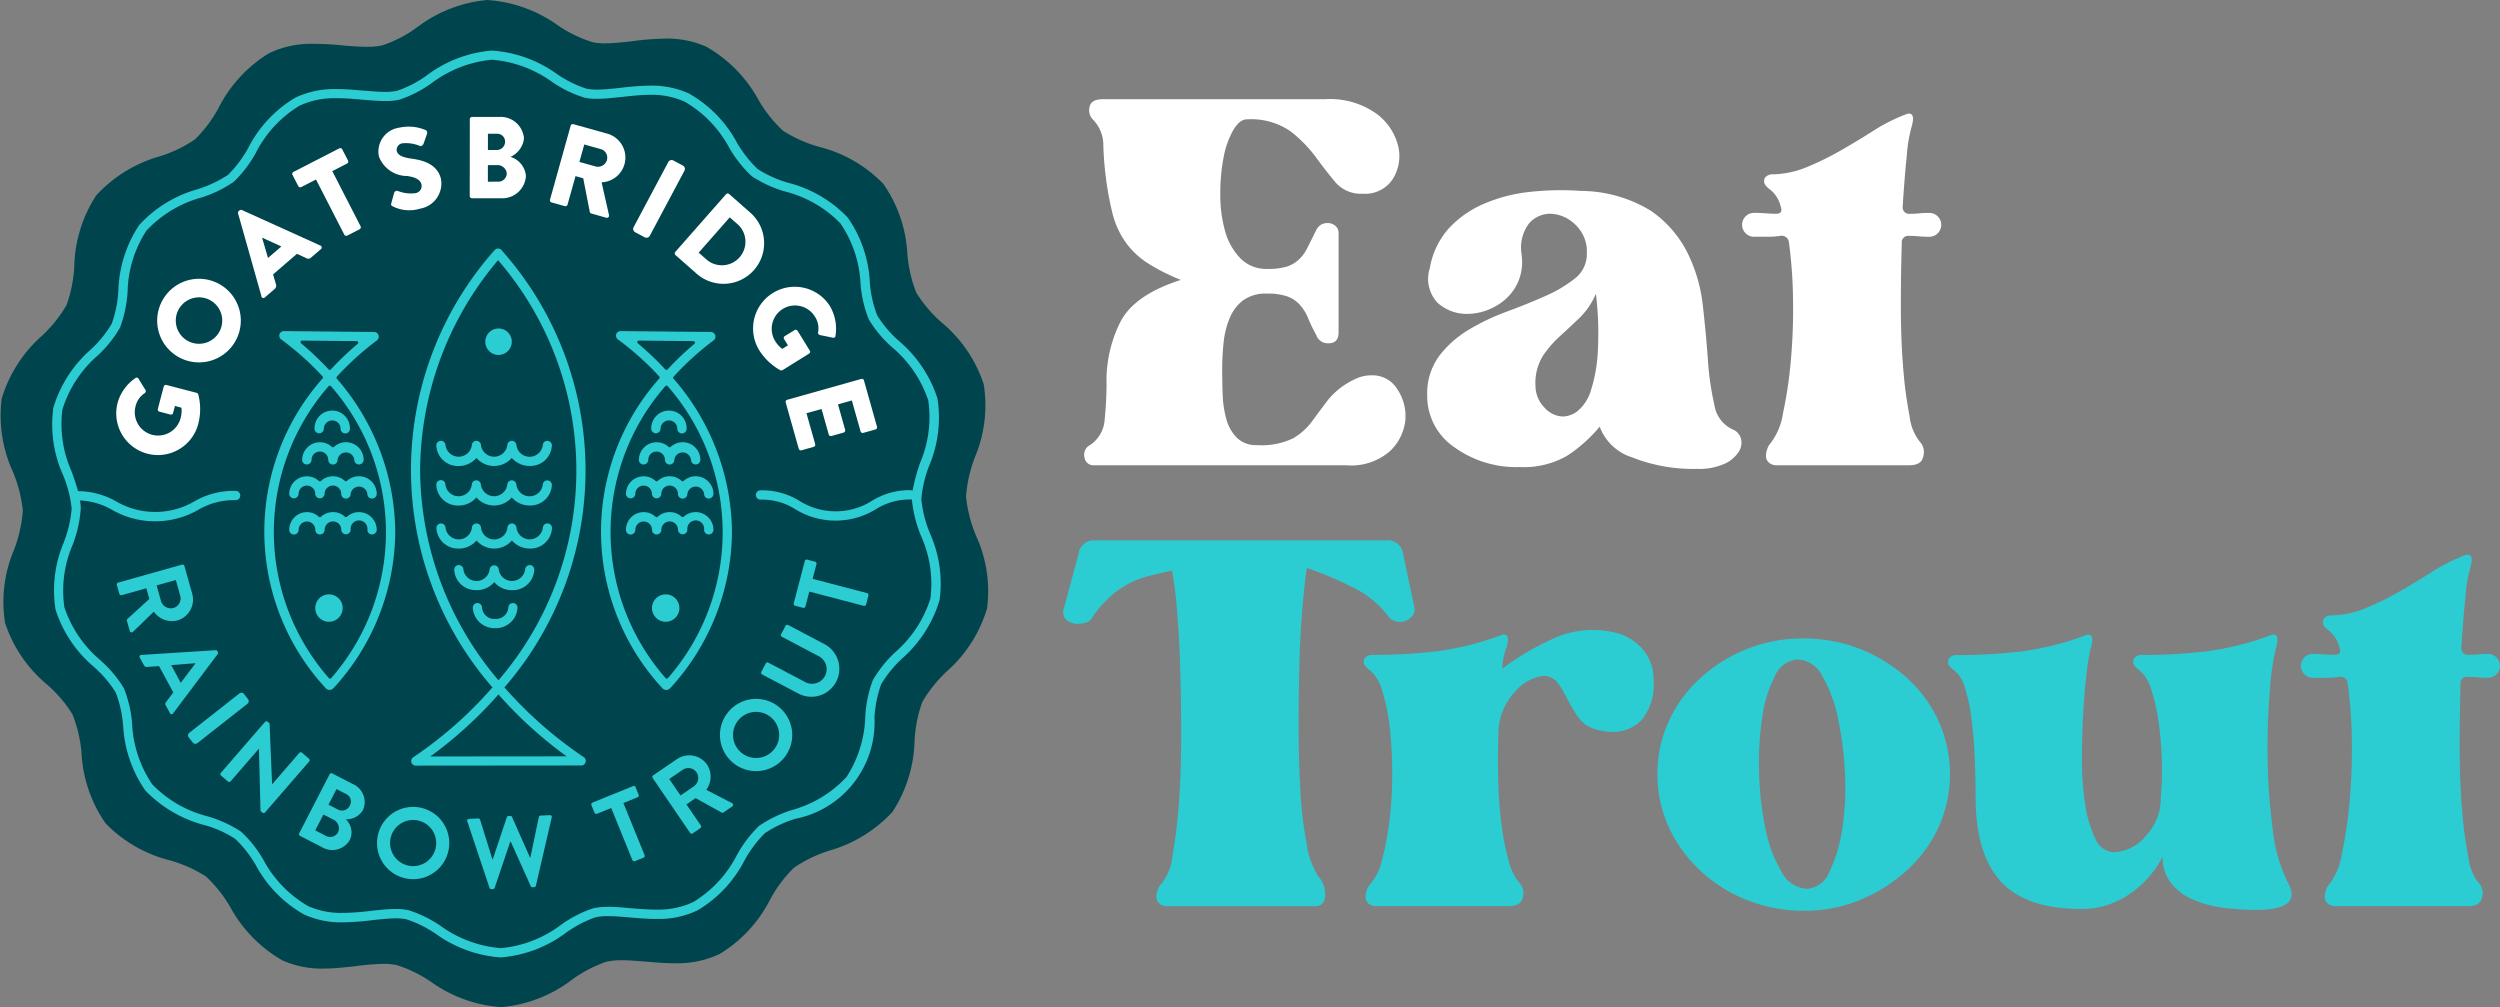 <svg xmlns="http://www.w3.org/2000/svg" width="177.934" height="71.685" viewBox="0 0 177.934 71.685">
  <rect x="0" y="0" width="177.934" height="71.685" fill="#808080" stroke="none"/>
  <g id="Group_659" data-name="Group 659" transform="translate(-32.37 -8588.283)">
    <path id="Path_643" data-name="Path 643" d="M68.735,129.336a9.737,9.737,0,0,1-5.061-1.816,9.47,9.47,0,0,0-2.45-1.188,4.74,4.74,0,0,0-1.011-.078,17.552,17.552,0,0,0-1.831.155c-.716.079-1.447.168-2.189.177a6.9,6.9,0,0,1-3.062-.573,9.654,9.654,0,0,1-3.725-3.8,9.495,9.495,0,0,0-1.737-2.181,9.574,9.574,0,0,0-2.559-1.145,9.645,9.645,0,0,1-4.587-2.643,9.667,9.667,0,0,1-1.707-5,9.446,9.446,0,0,0-.643-2.746,9.186,9.186,0,0,0-1.781-2.1,9.645,9.645,0,0,1-3.017-4.414,9.484,9.484,0,0,1,.633-5.187,9.8,9.8,0,0,0,.632-2.807A9.79,9.79,0,0,0,33.92,91.2a9.6,9.6,0,0,1-.784-5.173,9.693,9.693,0,0,1,2.89-4.5,9.479,9.479,0,0,0,1.724-2.16,9.671,9.671,0,0,0,.553-2.761,9.617,9.617,0,0,1,1.56-5.044,9.671,9.671,0,0,1,4.511-2.779A9.424,9.424,0,0,0,46.9,67.566a9.411,9.411,0,0,0,1.67-2.227,9.644,9.644,0,0,1,3.607-3.906,6.913,6.913,0,0,1,3.045-.663,21,21,0,0,1,2.189.116c.655.052,1.272.106,1.837.094a4.432,4.432,0,0,0,1.006-.107,9.009,9.009,0,0,0,2.416-1.257,9.75,9.75,0,0,1,5.012-1.963,9.721,9.721,0,0,1,5.058,1.815,9.178,9.178,0,0,0,2.454,1.188,4.422,4.422,0,0,0,1.007.078c.569-.009,1.18-.077,1.833-.151a19.015,19.015,0,0,1,2.192-.18,6.883,6.883,0,0,1,3.055.57,9.7,9.7,0,0,1,3.725,3.8,9.462,9.462,0,0,0,1.732,2.18A9.542,9.542,0,0,0,91.3,68.1a9.6,9.6,0,0,1,4.589,2.645,9.58,9.58,0,0,1,1.708,4.994,9.479,9.479,0,0,0,.636,2.746,9.273,9.273,0,0,0,1.787,2.105A9.661,9.661,0,0,1,103.031,85,9.516,9.516,0,0,1,102.4,90.2,9.827,9.827,0,0,0,101.77,93a9.85,9.85,0,0,0,.713,2.783,9.46,9.46,0,0,1,.786,5.166,9.674,9.674,0,0,1-2.887,4.506,9.67,9.67,0,0,0-1.721,2.153,9.448,9.448,0,0,0-.552,2.766,9.73,9.73,0,0,1-1.564,5.049,9.735,9.735,0,0,1-4.51,2.774,9.362,9.362,0,0,0-2.523,1.225,9.417,9.417,0,0,0-1.67,2.224,9.635,9.635,0,0,1-3.6,3.9,6.941,6.941,0,0,1-3.04.665c-.748.009-1.487-.053-2.195-.115-.655-.051-1.278-.106-1.84-.1a4.929,4.929,0,0,0-1,.107,9.339,9.339,0,0,0-2.419,1.262,9.708,9.708,0,0,1-5.007,1.964" transform="translate(-0.645 8530.631)" fill="#00454d"/>
    <path id="Path_644" data-name="Path 644" d="M101.807,98.143a8.642,8.642,0,0,1-.6-2.379,8.356,8.356,0,0,1,.559-2.395,8.783,8.783,0,0,0,.588-4.794,8.971,8.971,0,0,0-2.767-4.109,8.066,8.066,0,0,1-1.516-1.79,8.09,8.09,0,0,1-.528-2.347,8.763,8.763,0,0,0-1.573-4.621,8.861,8.861,0,0,0-4.241-2.478,8.166,8.166,0,0,1-2.176-.981,8.59,8.59,0,0,1-1.463-1.864,8.808,8.808,0,0,0-3.435-3.515,6.368,6.368,0,0,0-2.769-.552h-.1a19.1,19.1,0,0,0-1.986.154l-.114.012c-.526.057-1.03.108-1.485.114H78.14a3.577,3.577,0,0,1-.763-.065,8.251,8.251,0,0,1-2.09-1.032,8.977,8.977,0,0,0-4.614-1.68h-.051a8.912,8.912,0,0,0-4.64,1.786,8.034,8.034,0,0,1-2.06,1.068,3.684,3.684,0,0,1-.828.085h-.064c-.448,0-.94-.041-1.457-.088l-.076,0c-.634-.055-1.252-.11-1.882-.11h-.107a6.442,6.442,0,0,0-2.854.609,8.83,8.83,0,0,0-3.358,3.589,8.559,8.559,0,0,1-1.426,1.9,8.351,8.351,0,0,1-2.123,1.009l-.045.02a8.8,8.8,0,0,0-4.17,2.561,8.933,8.933,0,0,0-1.477,4.679,8.2,8.2,0,0,1-.471,2.334A8.169,8.169,0,0,1,42.1,85.094a8.858,8.858,0,0,0-2.67,4.154,8.752,8.752,0,0,0,.693,4.789,8.571,8.571,0,0,1,.611,2.38,8.692,8.692,0,0,1-.557,2.4,8.72,8.72,0,0,0-.589,4.794,8.872,8.872,0,0,0,2.76,4.1l.031.031a8.119,8.119,0,0,1,1.489,1.763,8.093,8.093,0,0,1,.52,2.3l.01.045a8.9,8.9,0,0,0,1.573,4.626,8.957,8.957,0,0,0,4.254,2.48,7.769,7.769,0,0,1,2.153.974A8.134,8.134,0,0,1,53.84,121.8a8.809,8.809,0,0,0,3.442,3.511,6.318,6.318,0,0,0,2.775.554h.093a18.715,18.715,0,0,0,1.98-.152c.6-.066,1.128-.12,1.606-.13h.07a3.723,3.723,0,0,1,.753.068,8.492,8.492,0,0,1,2.093,1.035,8.986,8.986,0,0,0,4.613,1.679l.053-.005a8.9,8.9,0,0,0,4.638-1.782,8.469,8.469,0,0,1,2.057-1.07,3.991,3.991,0,0,1,.824-.082h.074c.463,0,.964.042,1.544.092.6.052,1.233.109,1.872.107h.1a6.322,6.322,0,0,0,2.855-.613,8.806,8.806,0,0,0,3.359-3.588,8.574,8.574,0,0,1,1.425-1.9,8.392,8.392,0,0,1,2.159-1.023,7,7,0,0,0,5.647-7.22,8.329,8.329,0,0,1,.475-2.357,8.253,8.253,0,0,1,1.488-1.83,8.956,8.956,0,0,0,2.671-4.159,8.723,8.723,0,0,0-.7-4.787m.057,4.647a8.4,8.4,0,0,1-2.509,3.842,8.556,8.556,0,0,0-1.6,2,8.629,8.629,0,0,0-.535,2.57,8.344,8.344,0,0,1-1.338,4.318,8.338,8.338,0,0,1-3.906,2.357,8.759,8.759,0,0,0-2.325,1.125,8.9,8.9,0,0,0-1.575,2.081,8.334,8.334,0,0,1-3.086,3.327,5.778,5.778,0,0,1-2.567.545l-.1,0c-.615,0-1.224-.052-1.827-.1-.581-.055-1.1-.1-1.592-.1l-.074.008a4.243,4.243,0,0,0-.978.1,8.529,8.529,0,0,0-2.255,1.15,8.363,8.363,0,0,1-4.287,1.684h-.048a8.465,8.465,0,0,1-4.282-1.59A8.626,8.626,0,0,0,64.7,125a4.4,4.4,0,0,0-.9-.083h-.073c-.512.008-1.06.061-1.686.132a18.353,18.353,0,0,1-1.9.145h-.086a5.781,5.781,0,0,1-2.5-.485,8.372,8.372,0,0,1-3.17-3.28,8.364,8.364,0,0,0-1.607-2.025,8.789,8.789,0,0,0-2.373-1.083,8.326,8.326,0,0,1-3.929-2.266,8.379,8.379,0,0,1-1.44-4.3v-.041a8.6,8.6,0,0,0-.586-2.51,8.3,8.3,0,0,0-1.616-1.935l-.038-.043a8.38,8.38,0,0,1-2.579-3.779,8.222,8.222,0,0,1,.587-4.449,8.8,8.8,0,0,0,.577-2.6,3.19,3.19,0,0,0-.054-.559,5.024,5.024,0,0,1,2.335.7,6.164,6.164,0,0,0,6.035-.007,5.039,5.039,0,0,1,2.705-.713.331.331,0,1,0,0-.662,5.583,5.583,0,0,0-3.01.792,5.521,5.521,0,0,1-5.417,0,5.626,5.626,0,0,0-2.788-.773c-.122-.442-.279-.9-.446-1.371a8.268,8.268,0,0,1-.668-4.426,8.34,8.34,0,0,1,2.5-3.843,8.5,8.5,0,0,0,1.605-2,8.935,8.935,0,0,0,.538-2.568,8.265,8.265,0,0,1,1.335-4.327,8.374,8.374,0,0,1,3.878-2.351l.047-.012a8.593,8.593,0,0,0,2.3-1.121,8.6,8.6,0,0,0,1.569-2.063,8.284,8.284,0,0,1,3.092-3.341,5.777,5.777,0,0,1,2.568-.543h.1c.6,0,1.2.048,1.818.108l.082.005c.533.043,1.039.086,1.514.088H63.1a4.022,4.022,0,0,0,.972-.1,8.561,8.561,0,0,0,2.262-1.158,8.465,8.465,0,0,1,4.286-1.679h.05a8.477,8.477,0,0,1,4.278,1.592,8.515,8.515,0,0,0,2.285,1.107,4.188,4.188,0,0,0,.9.082h.07c.491-.008,1.008-.064,1.557-.123l.116-.008c.607-.071,1.259-.141,1.915-.154h.091a5.676,5.676,0,0,1,2.488.491,8.33,8.33,0,0,1,3.173,3.289,8.779,8.779,0,0,0,1.6,2.017,8.838,8.838,0,0,0,2.374,1.087,8.3,8.3,0,0,1,3.93,2.264,8.318,8.318,0,0,1,1.434,4.289,8.5,8.5,0,0,0,.592,2.556,8.414,8.414,0,0,0,1.641,1.963,8.41,8.41,0,0,1,2.586,3.792,8.289,8.289,0,0,1-.574,4.435,12.946,12.946,0,0,0-.539,1.984.415.415,0,0,0-.125-.028,5.056,5.056,0,0,0-2.838.8,4.835,4.835,0,0,1-5.028,0,5.046,5.046,0,0,0-2.836-.79.328.328,0,0,0-.33.327.331.331,0,0,0,.332.336,4.412,4.412,0,0,1,2.511.706,5.486,5.486,0,0,0,5.673-.007,4.478,4.478,0,0,1,2.52-.709.363.363,0,0,0,.069-.013,9.166,9.166,0,0,0,.643,2.591,8.254,8.254,0,0,1,.68,4.424" transform="translate(-3.263 8528.062)" fill="#2cccd3"/>
    <path id="Path_645" data-name="Path 645" d="M70.182,123.435a16.59,16.59,0,0,0,4.391-11.1,16.8,16.8,0,0,0-4.156-10.92.11.11,0,0,1,0-.146,20.6,20.6,0,0,1,2.852-2.586.331.331,0,0,0,.11-.366.322.322,0,0,0-.308-.229l-6.419-.063a.328.328,0,0,0-.317.221.335.335,0,0,0,.116.369A20.642,20.642,0,0,1,69.4,101.25a.112.112,0,0,1,0,.147,16.4,16.4,0,0,0,.2,22.02l.01.011a.368.368,0,0,0,.563.008M67.948,98.7l3.873.04a.111.111,0,0,1,.07.2,21.342,21.342,0,0,0-1.9,1.813.11.11,0,0,1-.162,0,22.148,22.148,0,0,0-1.951-1.853.111.111,0,0,1,.072-.2m2.067,24.021a.111.111,0,0,1-.171,0,15.767,15.767,0,0,1-.02-20.773.112.112,0,0,1,.172,0,15.775,15.775,0,0,1,.02,20.773m3.236-10.551a.333.333,0,0,1-.334.329.328.328,0,0,1-.33-.327.6.6,0,1,0-1.191,0,.334.334,0,0,1-.667,0,.587.587,0,0,0-.587-.6.6.6,0,0,0-.6.6.33.33,0,0,1-.336.329.325.325,0,0,1-.326-.329.594.594,0,1,0-1.188,0,.333.333,0,0,1-.667,0,1.258,1.258,0,0,1,1.254-1.261,1.233,1.233,0,0,1,.851.33.11.11,0,0,0,.151,0,1.257,1.257,0,0,1,.859-.332,1.233,1.233,0,0,1,.845.326.112.112,0,0,0,.152,0,1.266,1.266,0,0,1,2.114.93m-6.227-2.544a1.257,1.257,0,0,1,1.255-1.26,1.235,1.235,0,0,1,.85.33.111.111,0,0,0,.152,0,1.25,1.25,0,0,1,.856-.333,1.229,1.229,0,0,1,.845.328.111.111,0,0,0,.153,0,1.265,1.265,0,0,1,2.117.928.337.337,0,0,1-.338.33.329.329,0,0,1-.329-.33.6.6,0,0,0-1.19,0,.334.334,0,0,1-.669,0,.593.593,0,1,0-1.187,0,.333.333,0,0,1-.665,0,.592.592,0,1,0-1.185,0,.333.333,0,0,1-.665,0m.921-2.42a1.263,1.263,0,0,1,2.115-.927.11.11,0,0,0,.148,0,1.259,1.259,0,0,1,2.112.924.332.332,0,0,1-.334.327.328.328,0,0,1-.329-.326.6.6,0,0,0-1.192,0,.332.332,0,0,1-.664,0,.594.594,0,0,0-.6-.593.584.584,0,0,0-.588.592.337.337,0,0,1-.337.329.332.332,0,0,1-.334-.328m.883-2.213a1.26,1.26,0,1,1,2.519,0,.332.332,0,0,1-.33.332.339.339,0,0,1-.335-.334.589.589,0,0,0-.594-.592.6.6,0,0,0-.6.6.331.331,0,0,1-.661,0" transform="translate(-14.071 8513.823)" fill="#2cccd3"/>
    <path id="Path_646" data-name="Path 646" d="M95.559,124.525a.326.326,0,0,0-.128-.368,29.127,29.127,0,0,1-5.647-4.963,23.543,23.543,0,0,0-.116-31.019l-.091-.106a.328.328,0,0,0-.243-.113.351.351,0,0,0-.25.116,23.55,23.55,0,0,0-.153,31.122,28.917,28.917,0,0,1-5.636,4.974.324.324,0,0,0,.184.594l11.77-.011a.316.316,0,0,0,.31-.225M83.784,103.747a23.294,23.294,0,0,1,5.547-14.96,22.887,22.887,0,0,1,.029,29.9,23.252,23.252,0,0,1-5.576-14.94m.724,20.363a29.652,29.652,0,0,0,4.853-4.417,29.383,29.383,0,0,0,4.852,4.408Zm.427-19.325a.326.326,0,1,1,.651,0,.948.948,0,0,0,1.874,0,.321.321,0,0,1,.325-.327.326.326,0,0,1,.326.326.948.948,0,0,0,1.874,0,.325.325,0,0,1,.322-.326.329.329,0,0,1,.329.327.948.948,0,0,0,1.875,0,.325.325,0,0,1,.65,0,1.529,1.529,0,0,1-1.588,1.461,1.656,1.656,0,0,1-1.267-.575,1.664,1.664,0,0,1-2.52,0,1.626,1.626,0,0,1-1.258.58,1.534,1.534,0,0,1-1.592-1.458m0-2.822a.327.327,0,0,1,.654,0,.948.948,0,0,0,1.874,0,.324.324,0,0,1,.326-.327.328.328,0,0,1,.325.326.947.947,0,0,0,1.872,0,.326.326,0,0,1,.652,0,.946.946,0,0,0,1.872,0,.325.325,0,1,1,.65,0,1.527,1.527,0,0,1-1.587,1.461,1.651,1.651,0,0,1-1.264-.57,1.671,1.671,0,0,1-2.521,0,1.647,1.647,0,0,1-1.26.577,1.539,1.539,0,0,1-1.593-1.46m1.6,7.332a1.532,1.532,0,0,1-1.593-1.46.33.33,0,0,1,.329-.324.325.325,0,0,1,.323.324.946.946,0,0,0,1.872,0,.326.326,0,0,1,.653,0,.947.947,0,0,0,1.875,0,.325.325,0,0,1,.32-.325.333.333,0,0,1,.33.327.946.946,0,0,0,1.872-.006.322.322,0,0,1,.32-.322.326.326,0,0,1,.333.323,1.534,1.534,0,0,1-1.589,1.464,1.657,1.657,0,0,1-1.262-.575,1.668,1.668,0,0,1-2.522,0,1.643,1.643,0,0,1-1.26.577m1.262,2.956a1.525,1.525,0,0,1-1.589-1.456.327.327,0,0,1,.655,0,.942.942,0,0,0,1.865,0,.326.326,0,0,1,.651,0,.95.95,0,0,0,1.878,0,.326.326,0,0,1,.652,0,1.531,1.531,0,0,1-1.589,1.46,1.639,1.639,0,0,1-1.262-.573,1.639,1.639,0,0,1-1.261.574m1.326,2.7a1.532,1.532,0,0,1-1.591-1.457.324.324,0,0,1,.329-.326.33.33,0,0,1,.327.324.875.875,0,0,0,.933.806.885.885,0,0,0,.941-.807.325.325,0,0,1,.65,0,1.532,1.532,0,0,1-1.589,1.461" transform="translate(-21.512 8518.014)" fill="#2cccd3"/>
    <path id="Path_647" data-name="Path 647" d="M73.412,131.106a.975.975,0,1,1-.983-.973.973.973,0,0,1,.983.973" transform="translate(-16.653 8500.454)" fill="#2cccd3"/>
    <path id="Path_648" data-name="Path 648" d="M92.2,98.65a.942.942,0,1,1,.94.943.938.938,0,0,1-.94-.943" transform="translate(-25.288 8513.953)" fill="#2cccd3"/>
    <path id="Path_649" data-name="Path 649" d="M111.243,123.435a16.59,16.59,0,0,0,4.391-11.1,16.8,16.8,0,0,0-4.156-10.92.11.11,0,0,1,0-.146,20.6,20.6,0,0,1,2.852-2.586.331.331,0,0,0,.11-.366.322.322,0,0,0-.308-.229l-6.419-.063a.328.328,0,0,0-.317.221.335.335,0,0,0,.116.369,20.642,20.642,0,0,1,2.949,2.639.112.112,0,0,1,0,.147,16.4,16.4,0,0,0,.2,22.02l.01.011a.368.368,0,0,0,.563.008M109.009,98.7l3.873.04a.111.111,0,0,1,.07.2,21.344,21.344,0,0,0-1.9,1.813.11.11,0,0,1-.162,0,22.149,22.149,0,0,0-1.951-1.853.111.111,0,0,1,.072-.2m2.067,24.021a.111.111,0,0,1-.171,0,15.767,15.767,0,0,1-.02-20.773.112.112,0,0,1,.172,0,15.775,15.775,0,0,1,.02,20.773m3.236-10.551a.333.333,0,0,1-.334.329.328.328,0,0,1-.33-.327.6.6,0,1,0-1.191,0,.334.334,0,0,1-.667,0,.587.587,0,0,0-.587-.6.6.6,0,0,0-.6.6.33.33,0,0,1-.336.329.325.325,0,0,1-.326-.329.594.594,0,1,0-1.188,0,.333.333,0,0,1-.667,0,1.258,1.258,0,0,1,1.254-1.261,1.233,1.233,0,0,1,.851.33.11.11,0,0,0,.151,0,1.257,1.257,0,0,1,.859-.332,1.233,1.233,0,0,1,.845.326.112.112,0,0,0,.152,0,1.266,1.266,0,0,1,2.114.93m-6.227-2.544a1.257,1.257,0,0,1,1.255-1.26,1.235,1.235,0,0,1,.85.33.111.111,0,0,0,.152,0,1.251,1.251,0,0,1,.856-.333,1.229,1.229,0,0,1,.845.328.111.111,0,0,0,.153,0,1.265,1.265,0,0,1,2.117.928.337.337,0,0,1-.338.33.329.329,0,0,1-.329-.33.6.6,0,0,0-1.19,0,.334.334,0,0,1-.669,0,.593.593,0,1,0-1.187,0,.333.333,0,0,1-.665,0,.592.592,0,1,0-1.185,0,.333.333,0,0,1-.665,0m.921-2.42a1.263,1.263,0,0,1,2.115-.927.11.11,0,0,0,.148,0,1.259,1.259,0,0,1,2.112.924.332.332,0,0,1-.334.327.328.328,0,0,1-.329-.326.6.6,0,0,0-1.192,0,.332.332,0,0,1-.664,0,.594.594,0,0,0-.6-.593.584.584,0,0,0-.588.592.337.337,0,0,1-.337.329.332.332,0,0,1-.334-.328m.883-2.213a1.26,1.26,0,1,1,2.519,0,.332.332,0,0,1-.33.332.339.339,0,0,1-.335-.334.589.589,0,0,0-.594-.592.6.6,0,0,0-.6.6.331.331,0,0,1-.661,0" transform="translate(-31.167 8513.823)" fill="#2cccd3"/>
    <path id="Path_650" data-name="Path 650" d="M114.473,131.106a.975.975,0,1,1-.983-.973.973.973,0,0,1,.983.973" transform="translate(-33.748 8500.454)" fill="#2cccd3"/>
    <path id="Path_651" data-name="Path 651" d="M47.285,105.488a3.191,3.191,0,0,1,1.265-1.752.145.145,0,0,1,.22.041l.5.808a.175.175,0,0,1-.049.218,1.521,1.521,0,0,0-.66.946,1.657,1.657,0,0,0,3.207.838,1.96,1.96,0,0,0,.06-.745l-.463-.123-.132.5a.15.15,0,0,1-.184.114l-.791-.209a.151.151,0,0,1-.111-.191l.424-1.606a.155.155,0,0,1,.19-.1l2.151.559a.2.2,0,0,1,.111.1,4.171,4.171,0,0,1,0,2.118,2.966,2.966,0,1,1-5.737-1.513" transform="translate(-6.544 8511.457)" fill="#fff"/>
    <path id="Path_652" data-name="Path 652" d="M52.634,93.051a2.975,2.975,0,1,1,.944,4.1,2.97,2.97,0,0,1-.944-4.1m3.916,2.465a1.653,1.653,0,1,0-2.267.515,1.656,1.656,0,0,0,2.267-.515" transform="translate(-8.622 8516.472)" fill="#fff"/>
    <path id="Path_653" data-name="Path 653" d="M63.708,89.39l-1.666-5.9a.168.168,0,0,1,.047-.16l.062-.054a.167.167,0,0,1,.166-.023l5.588,2.53a.146.146,0,0,1,.034.254l-.7.6a.277.277,0,0,1-.354.032l-.651-.3-1.7,1.466.205.7a.307.307,0,0,1-.1.344l-.689.593a.146.146,0,0,1-.247-.071m1.422-3.556-1.365-.624-.006.005.42,1.438Z" transform="translate(-12.729 8519.979)" fill="#fff"/>
    <path id="Path_654" data-name="Path 654" d="M70.343,77.949l-1.051.539a.157.157,0,0,1-.211-.068l-.411-.8a.157.157,0,0,1,.068-.211L72,75.733a.156.156,0,0,1,.211.068l.411.8a.157.157,0,0,1-.068.211l-1.052.54,2.015,3.926a.162.162,0,0,1-.068.211l-.882.452a.162.162,0,0,1-.211-.068Z" transform="translate(-15.482 8523.11)" fill="#fff"/>
    <path id="Path_655" data-name="Path 655" d="M80.07,78.546l.21-.76a.213.213,0,0,1,.261-.116,2.469,2.469,0,0,0,1.248.155.518.518,0,0,0,.432-.62c-.084-.336-.429-.522-1.028-.6a2.151,2.151,0,0,1-2-1.382,1.714,1.714,0,0,1,1.452-2.059,3.072,3.072,0,0,1,1.866.171c.11.032.131.18.113.244l-.254.72c-.034.1-.16.21-.246.172a2.6,2.6,0,0,0-1.267-.193.479.479,0,0,0-.4.535c.074.3.371.461,1.069.559s1.8.331,2.077,1.421a1.816,1.816,0,0,1-1.475,2.134,2.621,2.621,0,0,1-1.958-.165c-.1-.06-.132-.086-.1-.214" transform="translate(-19.852 8524.205)" fill="#fff"/>
    <path id="Path_656" data-name="Path 656" d="M90.3,72.071a.157.157,0,0,1,.158-.156l1.925,0a1.661,1.661,0,0,1,1.773,1.541,1.642,1.642,0,0,1-.962,1.3,1.563,1.563,0,0,1,1.1,1.35A1.685,1.685,0,0,1,92.5,77.7l-2.049,0a.157.157,0,0,1-.156-.158Zm2.031,4.451a.6.6,0,0,0,.6-.6.661.661,0,0,0-.676-.58l-.669,0,0,1.182Zm-.1-2.256a.589.589,0,0,0,.58-.594.56.56,0,0,0-.577-.563l-.645,0,0,1.157Z" transform="translate(-24.492 8524.692)" fill="#fff"/>
    <path id="Path_657" data-name="Path 657" d="M101.55,72.9a.156.156,0,0,1,.193-.109l2.38.665a1.766,1.766,0,0,1-.371,3.474l.526,2.326a.157.157,0,0,1-.2.193l-1.058-.3a.153.153,0,0,1-.107-.107l-.469-2.4-.549-.154-.567,2.029a.163.163,0,0,1-.193.109l-.947-.265a.156.156,0,0,1-.109-.193Zm1.8,2.907a.663.663,0,0,0,.783-.467.633.633,0,0,0-.436-.774l-1.178-.329-.347,1.241Z" transform="translate(-28.564 8524.33)" fill="#fff"/>
    <path id="Rectangle_202" data-name="Rectangle 202" d="M.269,0H5.517a.268.268,0,0,1,.268.268v.768a.269.269,0,0,1-.269.269H.269A.269.269,0,0,1,0,1.036V.269A.269.269,0,0,1,.269,0Z" transform="translate(77.341 8604.686) rotate(-61.958)" fill="#fff"/>
    <path id="Path_658" data-name="Path 658" d="M118.948,81.3a.155.155,0,0,1,.215-.02l1.514,1.332a2.892,2.892,0,1,1-3.821,4.343l-1.513-1.332a.155.155,0,0,1-.008-.217ZM117.6,85.982a1.675,1.675,0,0,0,2.211-2.513l-.6-.524-2.211,2.513Z" transform="translate(-34.903 8520.808)" fill="#fff"/>
    <path id="Path_659" data-name="Path 659" d="M130.292,93.965a3.19,3.19,0,0,1,.4,2.124.145.145,0,0,1-.182.131l-.933-.191a.175.175,0,0,1-.124-.186,1.519,1.519,0,0,0-.23-1.13A1.657,1.657,0,0,0,126.4,96.46a1.952,1.952,0,0,0,.5.556l.408-.252-.273-.443a.15.15,0,0,1,.044-.212l.7-.429a.152.152,0,0,1,.216.051l.871,1.414a.155.155,0,0,1-.055.209l-1.887,1.174a.205.205,0,0,1-.148.013,4.176,4.176,0,0,1-1.533-1.463,2.967,2.967,0,0,1,5.051-3.113" transform="translate(-38.857 8516.099)" fill="#fff"/>
    <path id="Path_660" data-name="Path 660" d="M134.2,103.857a.157.157,0,0,1,.194.109l.928,3.293a.157.157,0,0,1-.109.194l-.867.244a.156.156,0,0,1-.194-.108l-.621-2.2-.986.278.511,1.813a.163.163,0,0,1-.109.194l-.867.245a.156.156,0,0,1-.193-.109l-.511-1.813-1.074.3.621,2.2a.157.157,0,0,1-.109.194l-.867.245a.157.157,0,0,1-.194-.109l-.929-3.293a.157.157,0,0,1,.109-.194Z" transform="translate(-40.533 8511.396)" fill="#fff"/>
    <path id="Path_661" data-name="Path 661" d="M51.9,126.5a.136.136,0,0,1,.168.094l.553,1.966a1.546,1.546,0,0,1-1.056,1.914,1.576,1.576,0,0,1-1.674-.626l-1.481,1.432a.135.135,0,0,1-.232-.061l-.2-.721a.123.123,0,0,1,.031-.127l1.564-1.427-.214-.763-1.753.493a.141.141,0,0,1-.168-.094l-.178-.632a.136.136,0,0,1,.094-.168Zm-1.494,2.6a.728.728,0,0,0,.892.483.71.71,0,0,0,.475-.868l-.315-1.121-1.367.385Z" transform="translate(-6.574 8501.969)" fill="#2cccd3"/>
    <path id="Path_662" data-name="Path 662" d="M50.169,137.277l5.283-.337a.127.127,0,0,1,.127.069l.034.062a.122.122,0,0,1-.012.144l-3.177,4.224a.126.126,0,0,1-.221-.019l-.3-.546a.206.206,0,0,1,.027-.25l.512-.675-1.017-1.877-.845.06a.214.214,0,0,1-.224-.114l-.3-.546a.126.126,0,0,1,.106-.195m2.807,1.987,1.041-1.376-.01-.019L52.292,138Z" transform="translate(-7.736 8497.619)" fill="#2cccd3"/>
    <path id="Rectangle_203" data-name="Rectangle 203" d="M.232,0H4.766A.232.232,0,0,1,5,.232V.7a.232.232,0,0,1-.232.232H.233A.233.233,0,0,1,0,.7V.232A.232.232,0,0,1,.232,0Z" transform="matrix(0.786, -0.618, 0.618, 0.786, 45.661, 8640.584)" fill="#2cccd3"/>
    <path id="Path_663" data-name="Path 663" d="M63.07,145.649a.134.134,0,0,1,.187-.008l.135.117.18,4.33.006,0,1.93-2.23a.135.135,0,0,1,.191-.014l.5.43a.14.14,0,0,1,.014.191L63.065,152.1a.135.135,0,0,1-.187.008l-.13-.112-.112-4.431-.005-.005-2.01,2.322a.135.135,0,0,1-.191.014l-.491-.425a.141.141,0,0,1-.013-.191Z" transform="translate(-11.836 8494.011)" fill="#2cccd3"/>
    <path id="Path_664" data-name="Path 664" d="M71.657,152.015a.135.135,0,0,1,.183-.058l1.454.749a1.4,1.4,0,0,1,.734,1.864,1.361,1.361,0,0,1-1.218.65,1.283,1.283,0,0,1,.292,1.46,1.443,1.443,0,0,1-2.015.512l-1.536-.791a.136.136,0,0,1-.058-.183Zm-.254,4.391a.636.636,0,0,0,.868-.283.692.692,0,0,0-.363-.886l-.692-.356-.582,1.129Zm.853-1.874a.612.612,0,0,0,.84-.29.583.583,0,0,0-.268-.821l-.679-.35-.573,1.111Z" transform="translate(-15.827 8491.373)" fill="#2cccd3"/>
    <path id="Path_665" data-name="Path 665" d="M82.145,156.12a2.571,2.571,0,1,1-3.088,1.918,2.566,2.566,0,0,1,3.088-1.918m-.97,4.1a1.642,1.642,0,1,0-1.215-1.967,1.646,1.646,0,0,0,1.215,1.967" transform="translate(-19.785 8489.662)" fill="#2cccd3"/>
    <path id="Path_666" data-name="Path 666" d="M89.994,157.5a.124.124,0,0,1,.12-.177l.657-.031a.149.149,0,0,1,.133.094l.874,2.811h.029l1-2.991a.114.114,0,0,1,.117-.084l.128-.006a.115.115,0,0,1,.125.073l1.278,2.886h.029l.6-2.88a.147.147,0,0,1,.124-.106l.657-.03a.124.124,0,0,1,.136.165l-1.125,4.855a.136.136,0,0,1-.124.106l-.114.005a.121.121,0,0,1-.125-.072l-1.426-3.172-.036,0-1.112,3.289a.121.121,0,0,1-.118.085l-.114.005a.138.138,0,0,1-.133-.094Z" transform="translate(-24.364 8489.242)" fill="#2cccd3"/>
    <path id="Path_667" data-name="Path 667" d="M106.538,155.063l-1.012.411a.136.136,0,0,1-.177-.075l-.221-.542a.136.136,0,0,1,.075-.177l2.891-1.175a.136.136,0,0,1,.177.074l.221.543a.136.136,0,0,1-.075.177l-1.012.411,1.508,3.711a.14.14,0,0,1-.075.177l-.615.25a.139.139,0,0,1-.176-.075Z" transform="translate(-30.666 8490.728)" fill="#2cccd3"/>
    <path id="Path_668" data-name="Path 668" d="M112.589,151.377a.136.136,0,0,1,.036-.189l1.687-1.15a1.547,1.547,0,0,1,2.151.392,1.575,1.575,0,0,1-.061,1.787l1.83.948a.135.135,0,0,1,.016.239l-.619.423a.122.122,0,0,1-.131.011l-1.851-1.028-.655.447,1.026,1.5a.14.14,0,0,1-.036.189l-.543.37a.135.135,0,0,1-.189-.036Zm2.941.588a.727.727,0,0,0,.174-1,.71.71,0,0,0-.974-.174l-.962.656.8,1.174Z" transform="translate(-33.766 8492.279)" fill="#2cccd3"/>
    <path id="Path_669" data-name="Path 669" d="M121.457,143.745a2.571,2.571,0,1,1,.218,3.629,2.566,2.566,0,0,1-.218-3.629m3.144,2.8a1.642,1.642,0,1,0-2.309.132,1.646,1.646,0,0,0,2.309-.132" transform="translate(-37.196 8495.145)" fill="#2cccd3"/>
    <path id="Path_670" data-name="Path 670" d="M125.9,137.377a.141.141,0,0,1-.057-.183l.316-.6a.135.135,0,0,1,.183-.057l2.584,1.361a1.04,1.04,0,1,0,.975-1.835l-2.59-1.365a.136.136,0,0,1-.057-.183l.316-.6a.14.14,0,0,1,.183-.057l2.628,1.385a1.989,1.989,0,0,1-1.854,3.518Z" transform="translate(-39.289 8498.908)" fill="#2cccd3"/>
    <path id="Path_671" data-name="Path 671" d="M130.916,128.165l-.276,1.057a.136.136,0,0,1-.166.1l-.567-.148a.136.136,0,0,1-.1-.165l.789-3.019a.137.137,0,0,1,.166-.1l.566.148a.136.136,0,0,1,.1.166l-.277,1.057,3.875,1.013a.14.14,0,0,1,.1.166l-.168.642a.141.141,0,0,1-.166.1Z" transform="translate(-40.945 8502.222)" fill="#2cccd3"/>
    <path id="Path_672" data-name="Path 672" d="M181.777,86.593a13.093,13.093,0,0,1-.62-1.274,3.208,3.208,0,0,0-.588-.947,2.254,2.254,0,0,0-.881-.587,4.222,4.222,0,0,0-1.437-.2,2.728,2.728,0,0,0-1.731.49,3.105,3.105,0,0,0-.947,1.274,6.1,6.1,0,0,0-.424,1.731,18.087,18.087,0,0,0-.1,1.862q0,.848.033,1.8a7.4,7.4,0,0,0,.261,1.763,2.971,2.971,0,0,0,.751,1.339,1.936,1.936,0,0,0,1.437.523,5.19,5.19,0,0,0,2.58-.49,4.484,4.484,0,0,0,1.339-1.208q.522-.717,1.143-1.535a5.4,5.4,0,0,1,1.927-1.469A2.6,2.6,0,0,1,185.7,89.4a2.063,2.063,0,0,1,1.829,1.013,3.416,3.416,0,0,1,.555,2.188A3.543,3.543,0,0,1,187,94.788a4.2,4.2,0,0,1-3.135,1.013h-17.96a.628.628,0,0,1-.654-.555.763.763,0,0,1,.392-.881,2.36,2.36,0,0,0,1.045-1.862,24.817,24.817,0,0,0,.131-2.514,9.282,9.282,0,0,1,1.011-4.441q1.012-1.894,4.278-2.939a14.093,14.093,0,0,1-2.384-1.208,5.713,5.713,0,0,1-1.567-1.5,6.1,6.1,0,0,1-.914-2.024,21.911,21.911,0,0,1-.49-2.71q-.131-1.044-.163-2.155a2.594,2.594,0,0,0-.751-1.828.941.941,0,0,1-.228-.882q.1-.554.947-.554h15.8a5.7,5.7,0,0,1,3.69,1.045,4.091,4.091,0,0,1,1.534,2.318,3.065,3.065,0,0,1-.392,2.318,2.343,2.343,0,0,1-2.155,1.045,2.374,2.374,0,0,1-1.927-.816q-.686-.816-1.4-1.8a9.5,9.5,0,0,0-1.8-1.828,4.924,4.924,0,0,0-3.1-.849q-.523,0-.979.783a6.237,6.237,0,0,0-.686,1.96,13.493,13.493,0,0,0-.229,2.58,9.575,9.575,0,0,0,.327,2.58,4.511,4.511,0,0,0,1.077,1.959,2.55,2.55,0,0,0,1.927.783,4.636,4.636,0,0,0,1.4-.163,2.321,2.321,0,0,0,.849-.489,2.86,2.86,0,0,0,.62-.849l.653-1.306a.848.848,0,0,1,.784-.457.825.825,0,0,1,.554.2.656.656,0,0,1,.229.522v7.053q0,.784-.718.784a.882.882,0,0,1-.849-.522" transform="translate(-55.692 8525.596)" fill="#fff"/>
    <path id="Path_673" data-name="Path 673" d="M213.769,85.466a3.511,3.511,0,0,1-1.142,3.135,4.2,4.2,0,0,1-2.71,1.046,3.083,3.083,0,0,1-2.123-.784,2.484,2.484,0,0,1-.555-2.481,5.649,5.649,0,0,1,1.339-2.809,7.271,7.271,0,0,1,2.514-1.763,11.309,11.309,0,0,1,3.3-.849,20.237,20.237,0,0,1,3.624-.065,9.617,9.617,0,0,1,4.93,1.4,7.933,7.933,0,0,1,2.613,2.971,11.244,11.244,0,0,1,1.11,3.788q.228,2.025.359,3.853a20.054,20.054,0,0,0,.458,3.2,2.294,2.294,0,0,0,1.306,1.763.983.983,0,0,1,.588.653,1.168,1.168,0,0,1-.163.947,2.364,2.364,0,0,1-1.012.849,4.453,4.453,0,0,1-1.96.359,11.752,11.752,0,0,1-4.6-.816,3.627,3.627,0,0,1-2.319-2.188,10.4,10.4,0,0,1-2.35,2.09,6.186,6.186,0,0,1-3.331.784,7.555,7.555,0,0,1-4.7-1.437,4.4,4.4,0,0,1-1.894-3.657,4.493,4.493,0,0,1,.849-2.809,7.468,7.468,0,0,1,2.089-1.861,16.03,16.03,0,0,1,2.743-1.306q1.5-.555,2.743-1.111a9.421,9.421,0,0,0,2.089-1.241,2.2,2.2,0,0,0,.849-1.8,2.607,2.607,0,0,0-.849-2.057,2.645,2.645,0,0,0-1.763-.752,2.021,2.021,0,0,0-1.5.686,2.842,2.842,0,0,0-.522,2.253m.98,9.274a2.192,2.192,0,0,0,.62,1.567,1.829,1.829,0,0,0,1.338.654,1.79,1.79,0,0,0,1.079-.425A3.043,3.043,0,0,0,218.7,95.1a10.9,10.9,0,0,0,.49-2.71,23.738,23.738,0,0,0-.131-4.18,5.278,5.278,0,0,1-1.175,1.731q-.719.686-1.4,1.307a7.515,7.515,0,0,0-1.208,1.4,3.71,3.71,0,0,0-.522,2.09" transform="translate(-73.101 8520.976)" fill="#fff"/>
    <path id="Path_674" data-name="Path 674" d="M256.822,80.731q-.067,2.221-.065,4.538t.163,4.31a30.516,30.516,0,0,0,.457,3.462,3.543,3.543,0,0,0,.817,1.927,1.052,1.052,0,0,1,.163.915q-.1.653-1.013.653h-9.4a.8.8,0,0,1-.588-.2.625.625,0,0,1-.2-.456,1.465,1.465,0,0,1,.1-.522,1.093,1.093,0,0,1,.228-.392,4.569,4.569,0,0,0,.882-2.123,29.659,29.659,0,0,0,.554-3.689,40.7,40.7,0,0,0,.163-4.376,32.833,32.833,0,0,0-.294-4.114.512.512,0,0,0-.588-.457,6.438,6.438,0,0,1-.915.065h-.979a.849.849,0,1,1,0-1.7c.261,0,.533.011.817.032s.532.033.751.033c.348,0,.458-.173.327-.522a2.192,2.192,0,0,0-.718-1.175q-.458-.327-.458-.588V76.29c0-.218.152-.369.458-.457a6.638,6.638,0,0,0,2.514-.49,20.59,20.59,0,0,0,2.417-1.176q1.207-.686,2.383-1.436a12.511,12.511,0,0,1,2.416-1.208q.588-.13.327.849a10.114,10.114,0,0,0-.359,2.089q-.164,1.567-.294,3.657a.461.461,0,0,0,.522.522,6.291,6.291,0,0,0,.653-.033c.217-.021.458-.032.718-.032a.849.849,0,1,1,0,1.7c-.261,0-.512-.01-.751-.033s-.468-.032-.686-.032a.461.461,0,0,0-.522.522" transform="translate(-89.096 8524.861)" fill="#fff"/>
    <path id="Path_675" data-name="Path 675" d="M164.753,129.028a.7.7,0,0,1-.424.359,1.965,1.965,0,0,1-.62.1,1.216,1.216,0,0,1-.783-.261.785.785,0,0,1-.2-.849l1.044-3.85a1.089,1.089,0,0,1,1.175-.979H185.7a1.089,1.089,0,0,1,1.174.979l.783,3.719a.723.723,0,0,1-.228.784,1.178,1.178,0,0,1-.816.326.988.988,0,0,1-.783-.392,7.014,7.014,0,0,0-2.512-2.056,25.983,25.983,0,0,0-3.3-1.4q-.131.848-.294,2.611t-.228,4.013q-.066,2.251-.065,4.666t.13,4.6a28.019,28.019,0,0,0,.457,3.817,5.533,5.533,0,0,0,.848,2.284,1.875,1.875,0,0,1,.456,1.37c-.043.48-.283.718-.717.718H170.1a.8.8,0,0,1-.588-.2.626.626,0,0,1-.2-.456,1.48,1.48,0,0,1,.1-.522,1.1,1.1,0,0,1,.228-.392,3.7,3.7,0,0,0,.815-2.023,34.733,34.733,0,0,0,.457-3.752q.162-2.185.163-4.666t-.065-4.8q-.067-2.317-.228-4.209a28.276,28.276,0,0,0-.359-2.871q-.915.2-1.665.391a6.826,6.826,0,0,0-1.435.554,6.5,6.5,0,0,0-1.306.914,8.934,8.934,0,0,0-1.272,1.468" transform="translate(-54.636 8503.195)" fill="#2cccd3"/>
    <path id="Path_676" data-name="Path 676" d="M199.775,152.568a3.879,3.879,0,0,0,.848-1.729,20.4,20.4,0,0,0,.522-2.774,26.534,26.534,0,0,0,.2-3.3,30.052,30.052,0,0,0-.163-3.23,13.905,13.905,0,0,0-.522-2.643,3.034,3.034,0,0,0-.881-1.533q-.458-.326-.457-.587v-.065c0-.217.152-.369.457-.457a39.819,39.819,0,0,0,4.763-.26,20.686,20.686,0,0,0,4.634-1.175q.587-.13.326.848a4.658,4.658,0,0,0-.326,1.567,18.757,18.757,0,0,1,3.523-2.088,6.714,6.714,0,0,1,4.307-.522,3.737,3.737,0,0,1,2.121,1.174,3.22,3.22,0,0,1,.816,2.219,3.976,3.976,0,0,1-.849,2.872,2.839,2.839,0,0,1-2.088.848,4.806,4.806,0,0,1-1.24-.2,2.279,2.279,0,0,1-1.207-.881,10.627,10.627,0,0,1-.751-1.272,8.058,8.058,0,0,0-.685-1.142,1.251,1.251,0,0,0-1.076-.489,3.178,3.178,0,0,0-1.925,1.077,4.4,4.4,0,0,0-1.207,2.708q-.067,1.632-.033,3.393a30.45,30.45,0,0,0,.229,3.3,18.043,18.043,0,0,0,.522,2.675,3.81,3.81,0,0,0,.848,1.665,1.049,1.049,0,0,1,.163.913q-.1.653-1.011.653h-9.4a.8.8,0,0,1-.588-.2.625.625,0,0,1-.2-.457,1.472,1.472,0,0,1,.1-.522,1.092,1.092,0,0,1,.228-.391" transform="translate(-69.885 8498.645)" fill="#2cccd3"/>
    <path id="Path_677" data-name="Path 677" d="M235.132,145.167a8.891,8.891,0,0,1,.815-3.785,9.485,9.485,0,0,1,2.252-3.066,10.94,10.94,0,0,1,3.3-2.056,10.624,10.624,0,0,1,4.013-.751,10.909,10.909,0,0,1,7.374,2.806,9.51,9.51,0,0,1,2.252,3.066,9.193,9.193,0,0,1,0,7.57,9.5,9.5,0,0,1-2.252,3.066,11.444,11.444,0,0,1-3.3,2.088,10.239,10.239,0,0,1-4.013.783,10.886,10.886,0,0,1-4.046-.75,10.5,10.5,0,0,1-3.328-2.088,9.85,9.85,0,0,1-2.252-3.1,8.888,8.888,0,0,1-.815-3.785m9.983-8.157a1.894,1.894,0,0,0-1.631,1.208,9.059,9.059,0,0,0-.914,3.034,22.684,22.684,0,0,0-.2,3.916,21.929,21.929,0,0,0,.457,3.916,9.5,9.5,0,0,0,1.142,3.034,2.134,2.134,0,0,0,1.8,1.208,1.832,1.832,0,0,0,1.6-1.208,10.242,10.242,0,0,0,.913-3.034,19.058,19.058,0,0,0,.2-3.916,24.052,24.052,0,0,0-.489-3.916,10.073,10.073,0,0,0-1.11-3.034,2.068,2.068,0,0,0-1.762-1.208" transform="translate(-84.796 8498.216)" fill="#2cccd3"/>
    <path id="Path_678" data-name="Path 678" d="M285.713,146.6a21.643,21.643,0,0,0,.065-2.9,24.523,24.523,0,0,0-.26-2.708,12.1,12.1,0,0,0-.522-2.154,2.552,2.552,0,0,0-.783-1.24q-.457-.327-.456-.587v-.066q0-.326.456-.456a39.684,39.684,0,0,0,4.764-.261,20.624,20.624,0,0,0,4.633-1.175q.587-.13.326.848a17.238,17.238,0,0,0-.456,3.068,48.081,48.081,0,0,0-.163,4.829,42.043,42.043,0,0,0,.359,5.057,11,11,0,0,0,1.044,3.752q1.175,2.024-2.218,2.023a17.657,17.657,0,0,1-2.415-.163,7.709,7.709,0,0,1-2.121-.587,3.953,3.953,0,0,1-1.533-1.174,2.923,2.923,0,0,1-.587-1.86,7.227,7.227,0,0,1-2.382,2.675,5.951,5.951,0,0,1-3.427,1.044q-3.915,0-5.71-1.958t-1.794-6q0-1.435-.065-2.9t-.229-2.708a12.407,12.407,0,0,0-.456-2.154,2.375,2.375,0,0,0-.752-1.24c-.3-.218-.456-.413-.456-.587v-.066c0-.217.151-.369.456-.456a39.706,39.706,0,0,0,4.765-.261,20.641,20.641,0,0,0,4.633-1.175q.587-.13.326.848a10.9,10.9,0,0,0-.293,1.665q-.164,1.272-.261,2.9t-.1,3.393a20.945,20.945,0,0,0,.228,3.231,8.345,8.345,0,0,0,.718,2.447,1.488,1.488,0,0,0,1.338.979,3.11,3.11,0,0,0,2.251-1.142,3.894,3.894,0,0,0,1.077-2.773" transform="translate(-99.552 8498.412)" fill="#2cccd3"/>
    <path id="Path_679" data-name="Path 679" d="M324.973,134.524q-.067,2.219-.065,4.535t.163,4.307a30.377,30.377,0,0,0,.456,3.459,3.539,3.539,0,0,0,.816,1.925,1.049,1.049,0,0,1,.163.913q-.1.653-1.012.653h-9.4a.8.8,0,0,1-.588-.2.629.629,0,0,1-.2-.457,1.5,1.5,0,0,1,.1-.522,1.1,1.1,0,0,1,.228-.391,4.558,4.558,0,0,0,.881-2.121,29.734,29.734,0,0,0,.555-3.688,40.766,40.766,0,0,0,.162-4.372,32.675,32.675,0,0,0-.293-4.111.512.512,0,0,0-.588-.457,6.415,6.415,0,0,1-.913.065h-.979a.848.848,0,1,1,0-1.7q.391,0,.815.033c.282.022.533.032.751.032.348,0,.457-.173.326-.522a2.188,2.188,0,0,0-.718-1.175q-.457-.326-.456-.587v-.065q0-.325.456-.456a6.63,6.63,0,0,0,2.513-.49,20.6,20.6,0,0,0,2.415-1.175q1.206-.685,2.381-1.435a12.63,12.63,0,0,1,2.415-1.208q.587-.13.326.849a10.137,10.137,0,0,0-.358,2.088q-.164,1.566-.294,3.654a.461.461,0,0,0,.522.522,6.44,6.44,0,0,0,.653-.032c.217-.022.457-.033.718-.033a.848.848,0,1,1,0,1.7c-.261,0-.512-.01-.751-.033s-.468-.032-.685-.032a.461.461,0,0,0-.522.522" transform="translate(-117.475 8502.462)" fill="#2cccd3"/>
  </g>
</svg>
